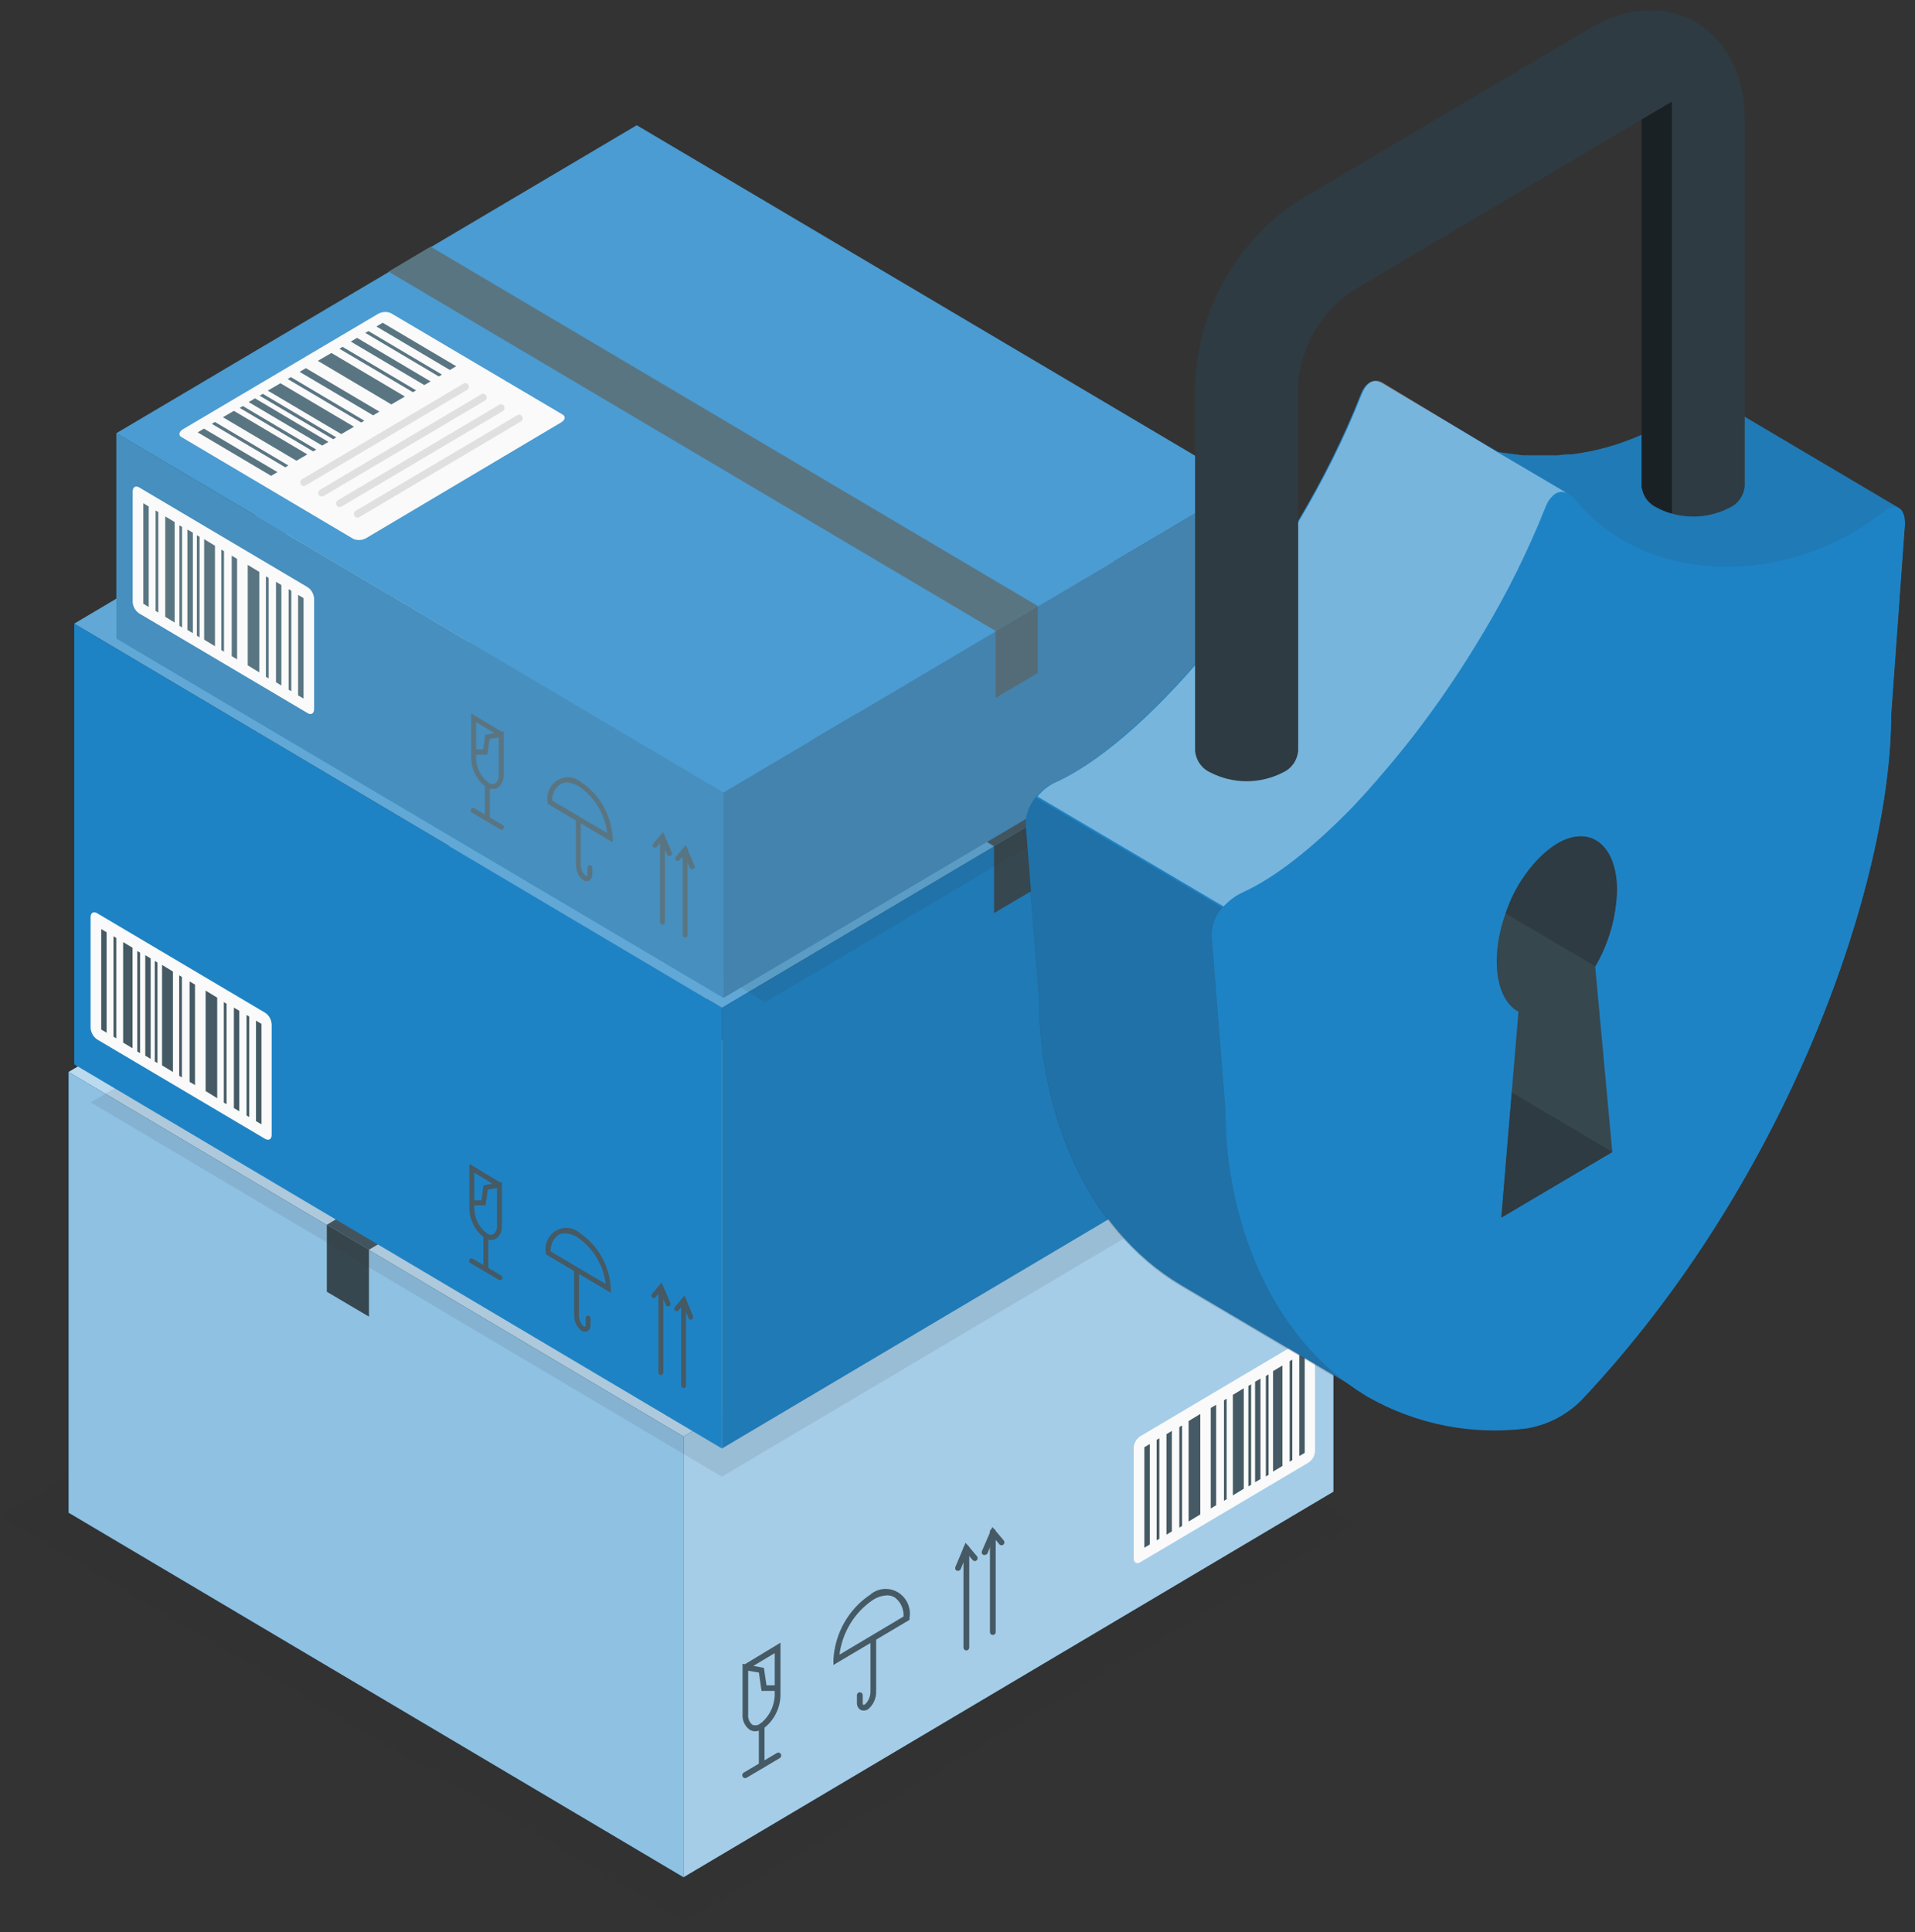 <svg width="113" height="114" viewBox="0 0 113 114" fill="none" xmlns="http://www.w3.org/2000/svg">
<rect x="0" y="0" width="113" height="114" fill="#333333" stroke="none"/>
<path opacity="0.1" d="M80.031 89.904L40.41 113.362L0 89.477L39.73 66.079L80.031 89.904Z" fill="#292A2E"/>
<path d="M78.683 62.011L42.397 40.498L4.049 63.25L40.335 84.763L78.683 62.011Z" fill="#1E83C5"/>
<path opacity="0.7" d="M78.683 62.011L42.397 40.498L4.049 63.25L40.335 84.763L78.683 62.011Z" fill="white"/>
<path d="M40.332 110.762L78.68 88.014V62.011L40.332 84.763V110.762Z" fill="#1E83C5"/>
<path opacity="0.6" d="M40.332 110.762L78.68 88.014V62.011L40.332 84.763V110.762Z" fill="white"/>
<path d="M44.569 102.152C44.452 102.152 44.337 102.121 44.237 102.061C44.093 101.957 43.978 101.816 43.905 101.652C43.831 101.488 43.801 101.307 43.817 101.127V98.372V98.169L43.955 98.195L46.055 96.925V99.999C46.051 100.395 45.955 100.784 45.774 101.133C45.594 101.483 45.334 101.783 45.018 102.01C44.883 102.096 44.728 102.145 44.569 102.152ZM44.148 98.579V101.127C44.134 101.245 44.148 101.365 44.19 101.477C44.231 101.588 44.3 101.687 44.388 101.764C44.462 101.795 44.543 101.806 44.623 101.797C44.703 101.788 44.779 101.759 44.846 101.713C45.11 101.513 45.326 101.254 45.477 100.956C45.627 100.657 45.709 100.327 45.715 99.991V99.767H44.934L44.783 98.686L44.148 98.579ZM45.228 99.439H45.715V97.537L44.455 98.294L45.077 98.411L45.228 99.439Z" fill="#455A64"/>
<path d="M44.945 104.334C44.901 104.334 44.858 104.316 44.827 104.284C44.795 104.252 44.777 104.208 44.777 104.162V101.846C44.777 101.8 44.795 101.757 44.827 101.724C44.858 101.692 44.901 101.674 44.945 101.674C44.99 101.674 45.033 101.692 45.064 101.724C45.096 101.757 45.113 101.8 45.113 101.846V104.162C45.113 104.208 45.096 104.252 45.064 104.284C45.033 104.316 44.99 104.334 44.945 104.334Z" fill="#455A64"/>
<path d="M43.97 104.916C43.94 104.916 43.91 104.909 43.885 104.894C43.859 104.878 43.837 104.856 43.823 104.83C43.811 104.81 43.804 104.789 43.801 104.766C43.797 104.744 43.799 104.721 43.804 104.699C43.809 104.677 43.819 104.656 43.832 104.638C43.846 104.62 43.862 104.604 43.882 104.593L45.847 103.43C45.866 103.419 45.888 103.412 45.91 103.409C45.932 103.406 45.954 103.407 45.976 103.413C45.997 103.419 46.017 103.43 46.035 103.444C46.052 103.458 46.067 103.475 46.078 103.495C46.099 103.535 46.105 103.582 46.093 103.626C46.081 103.671 46.053 103.708 46.015 103.732L44.054 104.894C44.027 104.907 43.999 104.914 43.97 104.916Z" fill="#455A64"/>
<path d="M50.957 100.929C50.891 100.929 50.827 100.912 50.768 100.882C50.7 100.835 50.645 100.771 50.609 100.695C50.574 100.619 50.559 100.535 50.566 100.451V99.999C50.573 99.957 50.593 99.92 50.625 99.892C50.656 99.865 50.695 99.85 50.736 99.85C50.778 99.85 50.817 99.865 50.848 99.892C50.88 99.92 50.9 99.957 50.907 99.999V100.473C50.907 100.546 50.907 100.58 50.94 100.589C50.974 100.597 50.99 100.589 51.049 100.559C51.153 100.459 51.235 100.337 51.289 100.202C51.343 100.067 51.369 99.921 51.364 99.775V96.697C51.364 96.651 51.382 96.608 51.413 96.575C51.445 96.543 51.488 96.525 51.532 96.525C51.577 96.525 51.62 96.543 51.651 96.575C51.683 96.608 51.7 96.651 51.7 96.697V99.775C51.709 99.981 51.669 100.186 51.586 100.374C51.503 100.562 51.378 100.727 51.221 100.856C51.141 100.904 51.05 100.929 50.957 100.929Z" fill="#455A64"/>
<path d="M49.178 98.238V97.937C49.218 97.169 49.435 96.421 49.81 95.755C50.185 95.088 50.708 94.522 51.336 94.101C51.561 93.905 51.839 93.785 52.132 93.757C52.426 93.73 52.721 93.796 52.976 93.947C53.231 94.098 53.435 94.326 53.559 94.6C53.682 94.875 53.72 95.181 53.667 95.479V95.578L49.178 98.238ZM52.349 94.131C52.05 94.145 51.761 94.238 51.509 94.403C50.973 94.764 50.519 95.239 50.178 95.796C49.838 96.353 49.618 96.979 49.535 97.631L53.315 95.38C53.328 95.162 53.287 94.944 53.196 94.747C53.105 94.55 52.966 94.379 52.794 94.252C52.658 94.172 52.505 94.13 52.349 94.131Z" fill="#455A64"/>
<path d="M57.022 97.382C56.977 97.382 56.934 97.363 56.903 97.331C56.871 97.299 56.853 97.255 56.853 97.209V91.316C56.86 91.274 56.88 91.236 56.912 91.209C56.943 91.181 56.983 91.166 57.024 91.166C57.065 91.166 57.104 91.181 57.136 91.209C57.167 91.236 57.187 91.274 57.194 91.316V97.209C57.194 97.232 57.189 97.255 57.181 97.276C57.172 97.297 57.159 97.317 57.143 97.333C57.127 97.349 57.108 97.361 57.087 97.37C57.066 97.378 57.044 97.382 57.022 97.382Z" fill="#455A64"/>
<path d="M56.531 92.68C56.509 92.685 56.486 92.685 56.464 92.68C56.443 92.671 56.425 92.659 56.409 92.642C56.394 92.626 56.381 92.606 56.373 92.585C56.365 92.564 56.361 92.541 56.361 92.519C56.362 92.496 56.367 92.473 56.376 92.452L56.976 91.027L57.648 91.824C57.677 91.859 57.691 91.904 57.688 91.949C57.684 91.995 57.663 92.037 57.629 92.067C57.595 92.097 57.551 92.111 57.507 92.108C57.462 92.104 57.421 92.082 57.392 92.047L57.073 91.673L56.686 92.59C56.671 92.618 56.648 92.641 56.621 92.657C56.594 92.673 56.562 92.681 56.531 92.68Z" fill="#455A64"/>
<path d="M58.586 96.469C58.564 96.469 58.542 96.465 58.521 96.457C58.5 96.449 58.481 96.436 58.465 96.42C58.449 96.404 58.436 96.385 58.427 96.364C58.419 96.342 58.414 96.32 58.414 96.297V90.403C58.41 90.378 58.412 90.352 58.419 90.328C58.425 90.303 58.437 90.28 58.453 90.261C58.47 90.241 58.49 90.226 58.512 90.215C58.535 90.204 58.559 90.199 58.584 90.199C58.609 90.199 58.634 90.204 58.656 90.215C58.679 90.226 58.699 90.241 58.715 90.261C58.731 90.28 58.743 90.303 58.75 90.328C58.757 90.352 58.758 90.378 58.754 90.403V96.297C58.754 96.342 58.737 96.386 58.705 96.418C58.674 96.451 58.631 96.469 58.586 96.469Z" fill="#455A64"/>
<path d="M58.097 91.746C58.075 91.751 58.052 91.751 58.03 91.746C58.01 91.737 57.991 91.724 57.976 91.708C57.96 91.692 57.948 91.672 57.94 91.651C57.931 91.63 57.927 91.607 57.928 91.584C57.928 91.561 57.933 91.539 57.942 91.518L58.555 90.097L59.227 90.889C59.242 90.907 59.253 90.927 59.26 90.948C59.267 90.97 59.27 90.993 59.268 91.016C59.267 91.038 59.261 91.061 59.251 91.081C59.241 91.102 59.227 91.12 59.21 91.135C59.194 91.15 59.174 91.161 59.153 91.168C59.132 91.176 59.109 91.178 59.087 91.177C59.065 91.175 59.043 91.169 59.023 91.159C59.003 91.149 58.986 91.135 58.971 91.118L58.652 90.739L58.265 91.66C58.249 91.689 58.224 91.713 58.194 91.728C58.164 91.744 58.131 91.75 58.097 91.746Z" fill="#455A64"/>
<path d="M40.335 110.762L4.049 89.254V63.251L40.335 84.763V110.762Z" fill="#1E83C5"/>
<path opacity="0.5" d="M40.335 110.762L4.049 89.254V63.251L40.335 84.763V110.762Z" fill="white"/>
<path d="M19.285 76.218L21.771 77.686V73.734L19.285 72.266V76.218Z" fill="#37474F"/>
<path d="M21.771 73.738L60.12 50.985L57.633 49.513L19.285 72.266L21.771 73.738Z" fill="#455A64"/>
<path d="M20.406 71.594L22.888 73.066L24.274 72.248L21.792 70.776L20.406 71.594Z" fill="#37474F"/>
<path d="M60.228 54.3L50.069 60.297C49.884 60.409 49.934 60.611 50.178 60.758L61.647 67.547C61.764 67.617 61.894 67.66 62.029 67.671C62.163 67.682 62.298 67.662 62.424 67.611L72.584 61.61C72.768 61.502 72.718 61.296 72.474 61.149L60.984 54.364C60.87 54.297 60.744 54.255 60.613 54.244C60.482 54.233 60.35 54.252 60.228 54.3Z" fill="#FAFAFA"/>
<path d="M65.34 64.508C65.376 64.508 65.412 64.498 65.444 64.479C65.476 64.46 65.502 64.433 65.52 64.4C65.548 64.351 65.555 64.293 65.541 64.238C65.527 64.183 65.492 64.136 65.445 64.107L55.919 58.472C55.872 58.45 55.819 58.447 55.769 58.463C55.719 58.479 55.678 58.514 55.651 58.56C55.625 58.606 55.617 58.66 55.628 58.712C55.638 58.765 55.667 58.811 55.709 58.842L65.235 64.478C65.266 64.499 65.302 64.509 65.34 64.508Z" fill="#E0E0E0"/>
<path d="M64.29 65.127C64.336 65.127 64.38 65.111 64.416 65.082C64.453 65.054 64.479 65.013 64.491 64.968C64.502 64.923 64.5 64.875 64.482 64.831C64.465 64.788 64.434 64.751 64.395 64.727L54.874 59.1C54.825 59.072 54.768 59.064 54.714 59.078C54.66 59.093 54.613 59.129 54.584 59.178C54.558 59.228 54.552 59.287 54.566 59.343C54.581 59.398 54.616 59.445 54.664 59.475L64.185 65.106C64.217 65.123 64.254 65.131 64.29 65.127Z" fill="#E0E0E0"/>
<path d="M63.224 65.748C63.27 65.747 63.314 65.731 63.35 65.702C63.386 65.674 63.413 65.633 63.424 65.588C63.436 65.543 63.433 65.495 63.416 65.451C63.399 65.408 63.368 65.371 63.329 65.347L53.808 59.712C53.759 59.683 53.702 59.675 53.648 59.691C53.594 59.705 53.548 59.742 53.52 59.791C53.492 59.841 53.485 59.9 53.499 59.955C53.514 60.011 53.549 60.058 53.598 60.086L63.119 65.722C63.151 65.738 63.187 65.747 63.224 65.748Z" fill="#E0E0E0"/>
<path d="M62.167 66.372C62.205 66.372 62.241 66.362 62.274 66.343C62.306 66.324 62.333 66.297 62.352 66.264C62.378 66.214 62.385 66.155 62.37 66.099C62.355 66.044 62.32 65.997 62.272 65.967L52.752 60.336C52.728 60.318 52.701 60.306 52.672 60.3C52.643 60.293 52.613 60.293 52.585 60.299C52.556 60.306 52.529 60.318 52.505 60.336C52.481 60.353 52.461 60.376 52.446 60.402C52.432 60.428 52.422 60.457 52.419 60.487C52.416 60.517 52.419 60.547 52.428 60.576C52.437 60.604 52.452 60.631 52.471 60.653C52.491 60.676 52.515 60.694 52.541 60.706L62.062 66.342C62.094 66.362 62.13 66.372 62.167 66.372Z" fill="#E0E0E0"/>
<path d="M71.604 61.339L71.231 61.119L66.897 63.685L67.266 63.905L71.604 61.339Z" fill="#455A64"/>
<path d="M70.1 60.448L69.457 60.069L65.119 62.639L65.762 63.014L70.1 60.448Z" fill="#455A64"/>
<path d="M68.597 59.552L68.227 59.333L63.889 61.903L64.258 62.118L68.597 59.552Z" fill="#455A64"/>
<path d="M67.463 58.877L66.715 58.442L62.377 61.008L63.124 61.443L67.463 58.877Z" fill="#455A64"/>
<path d="M65.581 57.77L65.211 57.55L60.873 60.116L61.243 60.336L65.581 57.77Z" fill="#455A64"/>
<path d="M64.51 57.12L63.708 56.655L59.369 59.225L60.171 59.69L64.51 57.12Z" fill="#455A64"/>
<path d="M62.573 55.983L62.199 55.764L57.865 58.334L58.235 58.549L62.573 55.983Z" fill="#455A64"/>
<path d="M61.707 55.471L61.522 55.363L57.184 57.929L57.368 58.041L61.707 55.471Z" fill="#455A64"/>
<path d="M63.23 56.405L63.045 56.293L58.707 58.859L58.892 58.971L63.23 56.405Z" fill="#455A64"/>
<path d="M66.285 58.192L66.1 58.08L61.762 60.65L61.947 60.758L66.285 58.192Z" fill="#455A64"/>
<path d="M67.941 59.178L67.756 59.066L63.418 61.636L63.603 61.744L67.941 59.178Z" fill="#455A64"/>
<path d="M69.115 59.897L68.93 59.785L64.592 62.355L64.777 62.463L69.115 59.897Z" fill="#455A64"/>
<path d="M70.775 60.835L70.59 60.728L66.252 63.294L66.437 63.401L70.775 60.835Z" fill="#455A64"/>
<path d="M61.056 55.092L60.682 54.873L56.348 57.438L56.717 57.658L61.056 55.092Z" fill="#455A64"/>
<path d="M66.897 85.426V91.948C66.897 92.198 67.069 92.301 67.283 92.177L77.215 86.296C77.327 86.222 77.42 86.121 77.486 86.003C77.553 85.885 77.591 85.752 77.597 85.615V79.089C77.597 78.839 77.425 78.736 77.215 78.861L67.283 84.746C67.17 84.82 67.077 84.92 67.009 85.038C66.942 85.156 66.903 85.289 66.897 85.426Z" fill="#FAFAFA"/>
<path d="M76.989 79.795L76.67 79.984V85.913L76.989 85.723V79.795Z" fill="#455A64"/>
<path d="M75.674 80.57L75.119 80.902V86.83L75.674 86.498V80.57Z" fill="#455A64"/>
<path d="M74.378 81.341L74.059 81.53V87.458L74.378 87.269V81.341Z" fill="#455A64"/>
<path d="M73.391 81.913L72.748 82.301V88.233L73.391 87.841V81.913Z" fill="#455A64"/>
<path d="M71.763 82.886L71.443 83.076V89.004L71.763 88.814V82.886Z" fill="#455A64"/>
<path d="M70.826 83.429L70.137 83.846V89.774L70.826 89.357V83.429Z" fill="#455A64"/>
<path d="M69.149 84.427L68.83 84.621V90.549L69.149 90.36V84.427Z" fill="#455A64"/>
<path d="M68.41 84.862L68.25 84.957V90.885L68.41 90.795V84.862Z" fill="#455A64"/>
<path d="M69.752 84.105L69.588 84.204V90.132L69.752 90.037V84.105Z" fill="#455A64"/>
<path d="M72.382 82.529L72.223 82.624V88.552L72.382 88.457V82.529Z" fill="#455A64"/>
<path d="M73.826 81.68L73.662 81.775V87.703L73.826 87.609V81.68Z" fill="#455A64"/>
<path d="M74.855 81.095L74.695 81.19V87.118L74.855 87.023V81.095Z" fill="#455A64"/>
<path d="M76.257 80.221L76.098 80.316V86.244L76.257 86.149V80.221Z" fill="#455A64"/>
<path d="M67.845 85.202L67.525 85.392V91.32L67.845 91.131V85.202Z" fill="#455A64"/>
<path opacity="0.1" d="M77.801 66.271L42.595 87.129L5.355 65.044L40.558 44.185L77.801 66.271Z" fill="#292A2E"/>
<path d="M4.381 36.797L38.155 16.774L76.369 39.441L42.599 59.464L4.381 36.797Z" fill="#1E83C5"/>
<path opacity="0.3" d="M4.381 36.797L38.155 16.774L76.369 39.441L42.599 59.464L4.381 36.797Z" fill="white"/>
<path d="M20.561 29.707L30.728 35.704C30.913 35.811 30.863 36.018 30.619 36.164L19.149 42.949C19.034 43.021 18.904 43.065 18.769 43.077C18.634 43.089 18.498 43.069 18.372 43.018L8.213 37.017C8.028 36.905 8.079 36.703 8.322 36.556L19.809 29.771C19.92 29.701 20.047 29.659 20.177 29.648C20.308 29.636 20.439 29.657 20.561 29.707Z" fill="#FAFAFA"/>
<path d="M15.44 39.914C15.403 39.914 15.367 39.904 15.334 39.885C15.302 39.866 15.275 39.839 15.255 39.806C15.228 39.757 15.221 39.698 15.236 39.643C15.251 39.588 15.287 39.542 15.335 39.514L24.856 33.878C24.88 33.861 24.907 33.848 24.936 33.842C24.964 33.836 24.994 33.836 25.023 33.842C25.052 33.848 25.079 33.86 25.103 33.878C25.126 33.896 25.146 33.918 25.161 33.944C25.176 33.97 25.185 33.999 25.188 34.029C25.192 34.059 25.189 34.089 25.18 34.118C25.171 34.147 25.156 34.173 25.136 34.196C25.117 34.218 25.093 34.236 25.066 34.249L15.545 39.884C15.514 39.904 15.477 39.914 15.44 39.914Z" fill="#E0E0E0"/>
<path d="M16.49 40.534C16.453 40.534 16.417 40.524 16.386 40.505C16.354 40.486 16.328 40.459 16.309 40.426C16.282 40.377 16.274 40.319 16.288 40.264C16.302 40.209 16.337 40.163 16.385 40.134L25.91 34.498C25.934 34.481 25.961 34.468 25.989 34.462C26.018 34.456 26.048 34.456 26.077 34.462C26.105 34.468 26.133 34.48 26.156 34.498C26.18 34.516 26.2 34.538 26.215 34.564C26.23 34.59 26.239 34.619 26.242 34.649C26.245 34.679 26.242 34.709 26.233 34.738C26.224 34.767 26.21 34.793 26.19 34.816C26.171 34.838 26.147 34.856 26.12 34.869L16.595 40.504C16.564 40.525 16.527 40.535 16.49 40.534Z" fill="#E0E0E0"/>
<path d="M17.555 41.154C17.51 41.154 17.465 41.138 17.429 41.109C17.393 41.08 17.367 41.04 17.355 40.995C17.343 40.949 17.346 40.901 17.363 40.858C17.38 40.814 17.411 40.778 17.451 40.754L26.959 35.118C26.982 35.104 27.009 35.094 27.036 35.09C27.063 35.086 27.091 35.088 27.118 35.095C27.144 35.102 27.169 35.115 27.191 35.132C27.213 35.15 27.231 35.171 27.244 35.196C27.272 35.246 27.28 35.305 27.266 35.36C27.252 35.416 27.217 35.463 27.169 35.493L17.648 41.128C17.619 41.144 17.588 41.152 17.555 41.154Z" fill="#E0E0E0"/>
<path d="M18.609 41.774C18.572 41.775 18.536 41.765 18.504 41.746C18.472 41.727 18.446 41.7 18.428 41.666C18.401 41.617 18.393 41.559 18.407 41.504C18.422 41.449 18.456 41.402 18.504 41.374L28.025 35.738C28.073 35.71 28.131 35.702 28.185 35.717C28.239 35.732 28.285 35.768 28.312 35.818C28.34 35.867 28.348 35.926 28.333 35.982C28.319 36.037 28.283 36.084 28.235 36.113L18.714 41.748C18.681 41.765 18.645 41.774 18.609 41.774Z" fill="#E0E0E0"/>
<path d="M9.166 36.746L9.536 36.526L13.874 39.092L13.5 39.312L9.166 36.746Z" fill="#455A64"/>
<path d="M10.684 35.85L11.322 35.476L15.66 38.042L15.018 38.42L10.684 35.85Z" fill="#455A64"/>
<path d="M12.188 34.959L12.561 34.739L16.895 37.305L16.526 37.525L12.188 34.959Z" fill="#455A64"/>
<path d="M13.316 34.283L14.064 33.848L18.402 36.414L17.655 36.849L13.316 34.283Z" fill="#455A64"/>
<path d="M15.195 33.172L15.565 32.957L19.903 35.523L19.534 35.742L15.195 33.172Z" fill="#455A64"/>
<path d="M16.27 32.526L17.072 32.062L21.41 34.632L20.608 35.092L16.27 32.526Z" fill="#455A64"/>
<path d="M18.215 31.39L18.584 31.17L22.923 33.736L22.549 33.956L18.215 31.39Z" fill="#455A64"/>
<path d="M19.07 30.878L19.255 30.77L23.589 33.336L23.404 33.444L19.07 30.878Z" fill="#455A64"/>
<path d="M17.545 31.808L17.73 31.7L22.068 34.266L21.883 34.378L17.545 31.808Z" fill="#455A64"/>
<path d="M14.49 33.599L14.675 33.487L19.013 36.052L18.829 36.164L14.49 33.599Z" fill="#455A64"/>
<path d="M12.836 34.584L13.021 34.472L17.359 37.043L17.174 37.15L12.836 34.584Z" fill="#455A64"/>
<path d="M11.66 35.303L11.849 35.191L16.183 37.757L15.998 37.869L11.66 35.303Z" fill="#455A64"/>
<path d="M10.014 36.242L10.203 36.13L14.537 38.7L14.352 38.808L10.014 36.242Z" fill="#455A64"/>
<path d="M19.719 30.499L20.088 30.279L24.427 32.845L24.053 33.065L19.719 30.499Z" fill="#455A64"/>
<path d="M42.599 85.467L4.381 62.8V36.797L42.599 59.464V85.467Z" fill="#1E83C5"/>
<path d="M42.598 85.467L76.368 65.444V39.441L42.598 59.464V85.467Z" fill="#1E83C5"/>
<path opacity="0.1" d="M42.598 85.467L76.368 65.444V39.441L42.598 59.464V85.467Z" fill="#292A2E"/>
<path d="M61.138 52.408L58.656 53.876V49.924L61.138 48.456V52.408Z" fill="#37474F"/>
<path d="M58.65 49.928L20.432 27.262L22.914 25.789L61.132 48.456L58.65 49.928Z" fill="#455A64"/>
<path d="M28.583 73.029C28.314 72.834 28.093 72.576 27.94 72.277C27.786 71.978 27.703 71.645 27.697 71.307V68.672L29.499 69.757H29.617V69.938V72.293C29.633 72.446 29.608 72.601 29.546 72.741C29.484 72.881 29.387 73.001 29.264 73.09C29.179 73.141 29.081 73.168 28.982 73.167C28.84 73.157 28.703 73.109 28.583 73.029ZM28.785 70.192L28.655 71.118H27.987V71.311C27.993 71.597 28.064 71.877 28.193 72.13C28.322 72.383 28.506 72.603 28.73 72.771C28.786 72.813 28.851 72.84 28.919 72.848C28.988 72.856 29.058 72.846 29.121 72.818C29.197 72.753 29.256 72.669 29.291 72.574C29.327 72.479 29.34 72.377 29.327 72.276V70.093L28.785 70.192ZM28.529 69.938L29.062 69.844L27.987 69.193V70.821H28.407L28.529 69.938Z" fill="#455A64"/>
<path d="M28.67 75.027C28.708 75.027 28.745 75.012 28.771 74.984C28.798 74.957 28.813 74.919 28.813 74.881V72.9C28.813 72.862 28.798 72.824 28.771 72.797C28.745 72.769 28.708 72.754 28.67 72.754C28.632 72.754 28.595 72.769 28.568 72.796C28.541 72.824 28.524 72.861 28.523 72.9V74.881C28.524 74.92 28.541 74.957 28.568 74.984C28.595 75.012 28.632 75.027 28.67 75.027Z" fill="#455A64"/>
<path d="M29.496 75.535C29.529 75.537 29.561 75.528 29.588 75.508C29.614 75.489 29.634 75.461 29.643 75.428C29.651 75.396 29.649 75.362 29.636 75.331C29.624 75.3 29.601 75.275 29.572 75.259L27.892 74.265C27.859 74.246 27.819 74.24 27.782 74.251C27.745 74.261 27.713 74.287 27.695 74.321C27.676 74.355 27.671 74.396 27.681 74.434C27.691 74.472 27.716 74.504 27.749 74.523L29.429 75.513C29.449 75.527 29.472 75.534 29.496 75.535Z" fill="#455A64"/>
<path d="M34.516 78.579C34.571 78.579 34.626 78.566 34.675 78.54C34.732 78.501 34.778 78.447 34.808 78.385C34.838 78.322 34.852 78.252 34.848 78.183V77.778C34.848 77.739 34.833 77.701 34.806 77.673C34.779 77.645 34.743 77.628 34.705 77.627C34.686 77.627 34.666 77.631 34.649 77.639C34.631 77.646 34.615 77.657 34.601 77.671C34.587 77.685 34.577 77.702 34.569 77.72C34.562 77.738 34.558 77.758 34.558 77.778V78.183C34.561 78.218 34.552 78.253 34.533 78.281C34.498 78.286 34.464 78.277 34.436 78.256C34.347 78.171 34.277 78.067 34.23 77.952C34.184 77.837 34.162 77.713 34.167 77.588V74.958C34.167 74.919 34.152 74.881 34.126 74.853C34.099 74.825 34.063 74.808 34.025 74.807C33.986 74.807 33.948 74.823 33.921 74.851C33.893 74.88 33.877 74.918 33.877 74.958V77.588C33.872 77.765 33.907 77.94 33.98 78.1C34.053 78.261 34.162 78.401 34.297 78.51C34.363 78.553 34.438 78.577 34.516 78.579Z" fill="#455A64"/>
<path d="M32.206 74.007V73.921C32.163 73.667 32.197 73.406 32.303 73.173C32.41 72.939 32.584 72.745 32.801 72.617C33.019 72.488 33.27 72.431 33.52 72.453C33.77 72.475 34.008 72.576 34.2 72.741C34.737 73.101 35.184 73.586 35.504 74.156C35.824 74.726 36.009 75.365 36.044 76.022V76.28L32.206 74.007ZM32.945 72.87C32.796 72.979 32.676 73.125 32.597 73.295C32.519 73.464 32.484 73.652 32.495 73.839L35.742 75.759C35.672 75.202 35.485 74.668 35.196 74.191C34.906 73.715 34.519 73.309 34.062 72.999C33.846 72.861 33.598 72.782 33.344 72.771C33.205 72.768 33.067 72.802 32.945 72.87Z" fill="#455A64"/>
<path d="M40.338 81.898C40.376 81.898 40.413 81.883 40.439 81.855C40.466 81.828 40.481 81.79 40.481 81.752V76.715C40.481 76.676 40.466 76.639 40.439 76.611C40.413 76.584 40.376 76.568 40.338 76.568C40.3 76.568 40.263 76.584 40.236 76.611C40.209 76.638 40.193 76.675 40.191 76.715V81.752C40.193 81.791 40.209 81.828 40.236 81.855C40.263 81.883 40.3 81.898 40.338 81.898Z" fill="#455A64"/>
<path d="M40.757 77.864C40.781 77.864 40.804 77.857 40.825 77.846C40.846 77.834 40.864 77.817 40.877 77.797C40.891 77.776 40.899 77.753 40.901 77.729C40.904 77.705 40.9 77.68 40.892 77.657L40.396 76.439L39.825 77.119C39.798 77.147 39.783 77.184 39.783 77.222C39.783 77.261 39.798 77.298 39.825 77.326C39.853 77.353 39.89 77.367 39.928 77.367C39.966 77.367 40.003 77.353 40.031 77.326L40.304 77.003L40.635 77.787C40.647 77.809 40.665 77.828 40.686 77.842C40.708 77.856 40.732 77.863 40.757 77.864Z" fill="#455A64"/>
<path d="M38.996 81.132C39.035 81.132 39.071 81.117 39.099 81.089C39.126 81.062 39.142 81.025 39.143 80.985V75.948C39.143 75.929 39.139 75.909 39.132 75.891C39.125 75.873 39.114 75.856 39.1 75.842C39.087 75.828 39.07 75.817 39.053 75.809C39.035 75.802 39.016 75.798 38.996 75.798C38.958 75.799 38.922 75.815 38.895 75.843C38.868 75.871 38.853 75.909 38.853 75.948V80.985C38.853 81.024 38.869 81.061 38.895 81.089C38.922 81.116 38.958 81.132 38.996 81.132Z" fill="#455A64"/>
<path d="M39.424 77.081C39.444 77.085 39.464 77.085 39.483 77.081C39.518 77.064 39.545 77.034 39.559 76.997C39.573 76.96 39.573 76.919 39.559 76.882L39.042 75.668L38.471 76.344C38.458 76.359 38.449 76.376 38.443 76.395C38.437 76.413 38.435 76.433 38.436 76.452C38.437 76.471 38.442 76.49 38.451 76.508C38.459 76.525 38.471 76.54 38.486 76.553C38.5 76.566 38.516 76.576 38.534 76.582C38.552 76.588 38.571 76.59 38.59 76.589C38.609 76.588 38.628 76.582 38.645 76.574C38.662 76.565 38.677 76.553 38.689 76.538L38.962 76.215L39.294 77.003C39.306 77.028 39.325 77.048 39.348 77.061C39.371 77.075 39.397 77.082 39.424 77.081Z" fill="#455A64"/>
<path d="M16.03 60.467V66.968C16.03 67.217 15.858 67.321 15.643 67.196L5.728 61.328C5.617 61.252 5.525 61.15 5.458 61.032C5.392 60.913 5.354 60.78 5.346 60.644V54.108C5.346 53.859 5.518 53.755 5.732 53.884L15.66 59.765C15.773 59.843 15.865 59.947 15.929 60.07C15.993 60.192 16.028 60.328 16.03 60.467Z" fill="#FAFAFA"/>
<path d="M5.973 54.819L6.292 55.008V60.936L5.973 60.747V54.819Z" fill="#455A64"/>
<path d="M7.266 55.589L7.82 55.921V61.849L7.266 61.517V55.589Z" fill="#455A64"/>
<path d="M8.572 56.36L8.891 56.549V62.477L8.572 62.288V56.36Z" fill="#455A64"/>
<path d="M9.562 56.932L10.205 57.324V63.252L9.562 62.861V56.932Z" fill="#455A64"/>
<path d="M11.188 57.906L11.507 58.095V64.023L11.188 63.834V57.906Z" fill="#455A64"/>
<path d="M12.133 58.448L12.817 58.865V64.798L12.133 64.376V58.448Z" fill="#455A64"/>
<path d="M13.801 59.451L14.12 59.641V65.569L13.801 65.379V59.451Z" fill="#455A64"/>
<path d="M14.547 59.886L14.707 59.981V65.909L14.547 65.814V59.886Z" fill="#455A64"/>
<path d="M13.207 59.128L13.367 59.223V65.151L13.207 65.056V59.128Z" fill="#455A64"/>
<path d="M10.574 57.548L10.734 57.643V63.571L10.574 63.476V57.548Z" fill="#455A64"/>
<path d="M9.133 56.7L9.292 56.795V62.723L9.133 62.628V56.7Z" fill="#455A64"/>
<path d="M8.102 56.115L8.265 56.209V62.138L8.102 62.043V56.115Z" fill="#455A64"/>
<path d="M6.697 55.245L6.861 55.34V61.264L6.697 61.169V55.245Z" fill="#455A64"/>
<path d="M15.105 60.222L15.429 60.411V66.339L15.105 66.15V60.222Z" fill="#455A64"/>
<path opacity="0.1" d="M8.555 37.414L45.156 59.125L73.836 42.15L37.172 20.448L8.555 37.414Z" fill="#292A2E"/>
<path d="M6.865 25.562L37.574 7.39L73.398 28.593L42.689 46.765L6.865 25.562Z" fill="#4EA9E4"/>
<path opacity="0.1" d="M6.865 25.562L37.574 7.39L73.398 28.593L42.689 46.765L6.865 25.562Z" fill="#292A2E"/>
<path d="M23.057 18.471L33.212 24.468C33.397 24.58 33.347 24.783 33.103 24.929L21.634 31.735C21.517 31.806 21.387 31.848 21.253 31.86C21.118 31.871 20.983 31.85 20.857 31.8L10.697 25.782C10.513 25.674 10.563 25.467 10.807 25.321L22.28 18.536C22.396 18.465 22.527 18.422 22.662 18.41C22.796 18.399 22.932 18.42 23.057 18.471Z" fill="#FAFAFA"/>
<path d="M17.921 28.679C17.875 28.678 17.831 28.663 17.794 28.634C17.758 28.605 17.732 28.565 17.72 28.52C17.708 28.474 17.711 28.426 17.728 28.383C17.746 28.339 17.776 28.302 17.816 28.279L27.337 22.643C27.36 22.625 27.387 22.613 27.416 22.607C27.445 22.6 27.475 22.6 27.503 22.607C27.532 22.613 27.559 22.625 27.583 22.643C27.607 22.66 27.627 22.683 27.642 22.709C27.656 22.735 27.666 22.764 27.669 22.794C27.672 22.824 27.669 22.854 27.66 22.883C27.651 22.912 27.636 22.938 27.617 22.96C27.597 22.983 27.573 23.001 27.547 23.013L18.026 28.649C17.994 28.669 17.958 28.679 17.921 28.679Z" fill="#E0E0E0"/>
<path d="M18.987 29.299C18.941 29.299 18.897 29.283 18.861 29.254C18.824 29.225 18.798 29.185 18.787 29.14C18.775 29.094 18.777 29.046 18.795 29.003C18.812 28.959 18.843 28.923 18.882 28.899L28.403 23.263C28.451 23.235 28.508 23.227 28.561 23.242C28.615 23.256 28.661 23.292 28.689 23.341C28.716 23.39 28.724 23.45 28.71 23.505C28.696 23.561 28.661 23.608 28.613 23.638L19.092 29.269C19.061 29.289 19.024 29.299 18.987 29.299Z" fill="#E0E0E0"/>
<path d="M20.04 29.919C19.994 29.919 19.95 29.903 19.913 29.874C19.877 29.845 19.851 29.805 19.839 29.76C19.827 29.714 19.83 29.666 19.848 29.623C19.865 29.579 19.895 29.543 19.935 29.519L29.456 23.883C29.504 23.855 29.562 23.847 29.616 23.862C29.67 23.877 29.716 23.913 29.743 23.963C29.771 24.012 29.779 24.072 29.764 24.127C29.75 24.182 29.714 24.229 29.666 24.258L20.145 29.893C20.112 29.91 20.076 29.919 20.04 29.919Z" fill="#E0E0E0"/>
<path d="M21.094 30.543C21.057 30.543 21.021 30.533 20.989 30.514C20.958 30.495 20.931 30.468 20.913 30.435C20.885 30.386 20.878 30.327 20.892 30.271C20.906 30.216 20.941 30.168 20.989 30.138L30.509 24.507C30.533 24.489 30.56 24.477 30.589 24.471C30.618 24.465 30.648 24.465 30.676 24.471C30.705 24.477 30.732 24.489 30.756 24.507C30.78 24.524 30.8 24.547 30.814 24.573C30.829 24.599 30.838 24.628 30.842 24.658C30.845 24.688 30.842 24.718 30.833 24.747C30.824 24.776 30.809 24.802 30.79 24.825C30.77 24.847 30.746 24.865 30.719 24.878L21.199 30.513C21.167 30.533 21.131 30.543 21.094 30.543Z" fill="#E0E0E0"/>
<path d="M11.664 25.511L12.034 25.291L16.372 27.857L15.998 28.076L11.664 25.511Z" fill="#5A7582"/>
<path d="M13.154 24.619L13.801 24.241L18.135 26.811L17.493 27.185L13.154 24.619Z" fill="#5A7582"/>
<path d="M14.672 23.724L15.046 23.504L19.38 26.074L19.01 26.29L14.672 23.724Z" fill="#5A7582"/>
<path d="M15.801 23.048L16.548 22.613L20.887 25.179L20.139 25.614L15.801 23.048Z" fill="#5A7582"/>
<path d="M17.68 21.941L18.049 21.722L22.388 24.288L22.018 24.507L17.68 21.941Z" fill="#5A7582"/>
<path d="M18.754 21.291L19.556 20.826L23.894 23.397L23.092 23.862L18.754 21.291Z" fill="#5A7582"/>
<path d="M20.699 20.155L21.069 19.935L25.407 22.505L25.038 22.721L20.699 20.155Z" fill="#5A7582"/>
<path d="M21.555 19.642L21.744 19.535L26.078 22.101L25.893 22.213L21.555 19.642Z" fill="#5A7582"/>
<path d="M20.029 20.577L20.214 20.465L24.552 23.031L24.368 23.143L20.029 20.577Z" fill="#5A7582"/>
<path d="M16.975 22.363L17.164 22.251L21.498 24.822L21.313 24.929L16.975 22.363Z" fill="#5A7582"/>
<path d="M15.32 23.349L15.509 23.237L19.843 25.808L19.659 25.915L15.32 23.349Z" fill="#5A7582"/>
<path d="M14.145 24.068L14.329 23.956L18.663 26.526L18.479 26.634L14.145 24.068Z" fill="#5A7582"/>
<path d="M12.498 25.007L12.683 24.899L17.017 27.465L16.832 27.573L12.498 25.007Z" fill="#5A7582"/>
<path d="M22.211 19.264L22.581 19.044L26.919 21.61L26.545 21.83L22.211 19.264Z" fill="#5A7582"/>
<path d="M42.689 58.884L6.865 37.681V25.562L42.689 46.765V58.884Z" fill="#4EA9E4"/>
<g opacity="0.2">
<path d="M42.693 58.884L6.869 37.681V25.562L42.693 46.765V58.884Z" fill="#292A2E"/>
</g>
<path d="M42.685 58.884L73.394 40.708V28.593L42.685 46.765V58.884Z" fill="#4EA9E4"/>
<path opacity="0.3" d="M42.685 58.884L73.394 40.708V28.593L42.685 46.765V58.884Z" fill="#292A2E"/>
<path d="M61.234 39.709L58.748 41.177V37.229L61.234 35.757V39.709Z" fill="#546C78"/>
<path d="M58.752 37.229L22.928 16.026L25.41 14.554L61.238 35.757L58.752 37.229Z" fill="#5A7582"/>
<path d="M28.689 46.442C28.418 46.248 28.196 45.99 28.042 45.691C27.888 45.392 27.806 45.059 27.803 44.72V42.09L29.604 43.174L29.722 43.153V43.325V45.68C29.736 45.833 29.711 45.988 29.649 46.128C29.587 46.269 29.491 46.39 29.369 46.481C29.284 46.531 29.186 46.556 29.088 46.554C28.948 46.554 28.81 46.515 28.689 46.442ZM28.89 43.609L28.756 44.531H28.093V44.724C28.099 45.01 28.169 45.291 28.298 45.545C28.427 45.799 28.611 46.019 28.836 46.188C28.891 46.229 28.956 46.254 29.023 46.262C29.091 46.269 29.16 46.259 29.222 46.231C29.299 46.166 29.359 46.083 29.396 45.988C29.433 45.893 29.445 45.79 29.432 45.689V43.51L28.89 43.609ZM28.634 43.355L29.168 43.256L28.093 42.61V44.221H28.512L28.634 43.355Z" fill="#5A7582"/>
<path d="M28.758 48.44C28.796 48.44 28.833 48.424 28.86 48.397C28.888 48.37 28.904 48.333 28.905 48.293V46.317C28.905 46.277 28.89 46.239 28.862 46.211C28.834 46.182 28.797 46.166 28.758 46.166C28.72 46.168 28.683 46.184 28.657 46.212C28.63 46.24 28.615 46.278 28.615 46.317V48.293C28.615 48.332 28.63 48.369 28.657 48.397C28.684 48.424 28.72 48.44 28.758 48.44Z" fill="#5A7582"/>
<path d="M29.594 48.956C29.62 48.957 29.645 48.95 29.668 48.936C29.69 48.922 29.708 48.903 29.72 48.879C29.738 48.844 29.743 48.804 29.733 48.766C29.722 48.729 29.698 48.696 29.665 48.676L27.985 47.686C27.969 47.676 27.951 47.67 27.932 47.667C27.913 47.665 27.893 47.666 27.875 47.672C27.857 47.677 27.84 47.686 27.825 47.698C27.81 47.71 27.797 47.725 27.788 47.742C27.778 47.759 27.772 47.777 27.769 47.796C27.766 47.815 27.767 47.834 27.772 47.852C27.777 47.871 27.785 47.888 27.796 47.903C27.808 47.918 27.822 47.931 27.838 47.94L29.518 48.935C29.541 48.949 29.567 48.956 29.594 48.956Z" fill="#5A7582"/>
<path d="M34.621 51.996C34.676 51.995 34.729 51.98 34.777 51.953C34.835 51.915 34.883 51.862 34.913 51.799C34.945 51.736 34.958 51.666 34.953 51.595V51.191C34.952 51.151 34.936 51.114 34.909 51.087C34.881 51.059 34.844 51.044 34.806 51.044C34.768 51.044 34.732 51.06 34.705 51.087C34.678 51.115 34.663 51.152 34.663 51.191V51.595C34.663 51.656 34.663 51.69 34.634 51.694C34.605 51.699 34.592 51.694 34.542 51.669C34.452 51.584 34.382 51.48 34.336 51.365C34.289 51.25 34.268 51.126 34.273 51.001V48.371C34.273 48.332 34.258 48.295 34.231 48.267C34.204 48.24 34.168 48.224 34.13 48.224C34.092 48.224 34.055 48.24 34.028 48.267C34 48.294 33.984 48.331 33.983 48.371V51.001C33.977 51.178 34.012 51.355 34.085 51.516C34.158 51.676 34.267 51.817 34.403 51.927C34.469 51.968 34.544 51.992 34.621 51.996Z" fill="#5A7582"/>
<path d="M32.312 47.424V47.337C32.268 47.084 32.301 46.822 32.406 46.588C32.512 46.355 32.686 46.16 32.904 46.031C33.121 45.902 33.372 45.845 33.623 45.868C33.873 45.89 34.111 45.992 34.303 46.158C34.841 46.517 35.288 47.002 35.609 47.572C35.93 48.142 36.116 48.781 36.151 49.438V49.697L32.312 47.424ZM33.047 46.287C32.899 46.392 32.779 46.535 32.698 46.7C32.617 46.865 32.578 47.049 32.585 47.234L35.832 49.154C35.763 48.598 35.577 48.063 35.287 47.587C34.997 47.112 34.61 46.706 34.152 46.399C33.935 46.257 33.686 46.177 33.429 46.166C33.294 46.172 33.162 46.213 33.047 46.287Z" fill="#5A7582"/>
<path d="M40.426 55.315C40.464 55.315 40.501 55.3 40.529 55.272C40.556 55.245 40.572 55.208 40.573 55.169V50.127C40.572 50.088 40.556 50.051 40.529 50.023C40.501 49.996 40.464 49.981 40.426 49.981C40.388 49.981 40.352 49.996 40.325 50.024C40.298 50.051 40.283 50.088 40.283 50.127V55.169C40.283 55.207 40.298 55.245 40.325 55.272C40.352 55.3 40.388 55.315 40.426 55.315Z" fill="#5A7582"/>
<path d="M40.853 51.277C40.871 51.281 40.89 51.281 40.908 51.277C40.925 51.27 40.942 51.259 40.955 51.245C40.969 51.231 40.98 51.215 40.987 51.197C40.994 51.179 40.997 51.159 40.997 51.139C40.996 51.12 40.992 51.101 40.983 51.083L40.471 49.869L39.895 50.545C39.869 50.573 39.853 50.611 39.853 50.65C39.853 50.69 39.869 50.728 39.895 50.756C39.922 50.783 39.959 50.798 39.996 50.798C40.034 50.798 40.07 50.783 40.097 50.756L40.37 50.433L40.702 51.221C40.719 51.244 40.743 51.261 40.77 51.271C40.796 51.281 40.825 51.283 40.853 51.277Z" fill="#5A7582"/>
<path d="M39.088 54.553C39.107 54.553 39.127 54.549 39.144 54.541C39.162 54.534 39.178 54.523 39.192 54.509C39.206 54.495 39.217 54.478 39.224 54.46C39.231 54.441 39.235 54.422 39.235 54.402V49.365C39.234 49.326 39.218 49.289 39.191 49.261C39.163 49.234 39.126 49.219 39.088 49.219C39.05 49.219 39.014 49.234 38.987 49.262C38.96 49.289 38.945 49.326 38.945 49.365V54.402C38.945 54.441 38.96 54.479 38.987 54.507C39.014 54.535 39.05 54.552 39.088 54.553Z" fill="#5A7582"/>
<path d="M39.513 50.497C39.531 50.501 39.55 50.501 39.568 50.497C39.586 50.49 39.602 50.48 39.615 50.466C39.629 50.452 39.64 50.436 39.647 50.417C39.654 50.399 39.657 50.38 39.657 50.36C39.656 50.341 39.652 50.321 39.643 50.304L39.131 49.085L38.556 49.766C38.53 49.794 38.516 49.831 38.516 49.869C38.516 49.907 38.53 49.944 38.556 49.972C38.569 49.986 38.584 49.998 38.602 50.005C38.619 50.013 38.638 50.017 38.656 50.017C38.675 50.017 38.694 50.013 38.711 50.005C38.729 49.998 38.744 49.986 38.757 49.972L39.03 49.649L39.362 50.433C39.379 50.457 39.401 50.477 39.428 50.488C39.455 50.499 39.485 50.503 39.513 50.497Z" fill="#5A7582"/>
<path d="M18.535 35.326V41.848C18.535 42.098 18.363 42.201 18.153 42.077L8.216 36.196C8.104 36.122 8.01 36.022 7.943 35.904C7.876 35.785 7.837 35.652 7.83 35.516V28.989C7.83 28.739 8.002 28.636 8.216 28.761L18.145 34.642C18.259 34.715 18.354 34.816 18.421 34.935C18.489 35.054 18.529 35.188 18.535 35.326Z" fill="#FAFAFA"/>
<path d="M8.457 29.695L8.776 29.884V35.813L8.457 35.623V29.695Z" fill="#5A7582"/>
<path d="M9.75 30.47L10.304 30.802V36.73L9.75 36.394V30.47Z" fill="#5A7582"/>
<path d="M11.057 31.241L11.38 31.43V37.358L11.057 37.169V31.241Z" fill="#5A7582"/>
<path d="M12.047 31.813L12.685 32.201V38.129L12.047 37.741V31.813Z" fill="#5A7582"/>
<path d="M13.672 32.786L13.991 32.976V38.904L13.672 38.714V32.786Z" fill="#5A7582"/>
<path d="M14.617 33.329L15.302 33.746V39.674L14.617 39.257V33.329Z" fill="#5A7582"/>
<path d="M16.285 34.327L16.604 34.521V40.449L16.285 40.255V34.327Z" fill="#5A7582"/>
<path d="M17.031 34.762L17.191 34.857V40.785L17.031 40.691V34.762Z" fill="#5A7582"/>
<path d="M15.691 34.005L15.851 34.103V40.027L15.691 39.933V34.005Z" fill="#5A7582"/>
<path d="M13.059 32.429L13.218 32.523V38.452L13.059 38.357V32.429Z" fill="#5A7582"/>
<path d="M11.617 31.581L11.777 31.675V37.604L11.617 37.509V31.581Z" fill="#5A7582"/>
<path d="M10.586 30.995L10.745 31.09V37.018L10.586 36.923V30.995Z" fill="#5A7582"/>
<path d="M9.182 30.121L9.341 30.216V36.144L9.182 36.049V30.121Z" fill="#5A7582"/>
<path d="M17.59 35.102L17.913 35.292V41.22L17.59 41.031V35.102Z" fill="#5A7582"/>
<path d="M112.063 29.978L101.062 23.472C100.816 23.337 100.463 23.43 100.032 23.767C99.804 23.939 99.577 24.111 99.349 24.27L99.092 24.436C98.942 24.534 98.792 24.639 98.637 24.731C98.481 24.823 98.421 24.853 98.313 24.921L97.912 25.148L97.541 25.338L97.169 25.522L96.756 25.7C96.642 25.75 96.529 25.805 96.409 25.848L95.96 26.02L95.642 26.136L95.157 26.29L94.87 26.376L94.349 26.511L94.085 26.572C93.906 26.615 93.72 26.652 93.534 26.682L93.307 26.725L92.708 26.811H92.51C92.307 26.811 92.097 26.854 91.912 26.867H91.75H91.103H90.971C90.75 26.867 90.528 26.867 90.306 26.867H90.205C89.977 26.867 89.744 26.867 89.516 26.817H89.45L88.737 26.719H88.702L88.372 26.652L81.545 22.613C81.042 22.325 80.581 22.533 80.282 23.288C76.317 33.379 67.874 43.61 62.244 46.17C62.132 46.218 62.024 46.276 61.921 46.342C61.852 46.382 61.786 46.427 61.723 46.477L61.633 46.538L61.388 46.753C61.304 46.833 61.226 46.919 61.148 47.004C60.747 47.454 60.523 48.04 60.52 48.649L61.334 58.899C61.334 65.51 64.077 72.482 69.676 75.815L80.683 82.315L80.761 82.358C83.604 83.97 86.87 84.625 90.097 84.23C91.302 84.025 92.419 83.452 93.301 82.585C105.613 69.554 111.596 51.896 111.596 42.162L112.41 30.868C112.404 30.42 112.278 30.107 112.063 29.978Z" fill="#1E83C5"/>
<path opacity="0.4" d="M92.471 29.101C92.361 29.044 92.239 29.017 92.116 29.024C91.993 29.03 91.874 29.069 91.77 29.137L91.65 29.23C91.581 29.301 91.519 29.379 91.465 29.463C91.405 29.569 91.353 29.68 91.309 29.794C90.277 32.387 89.037 34.887 87.602 37.27C86.36 39.365 84.994 41.38 83.512 43.303C82.793 44.224 82.075 45.102 81.35 45.924C81.353 45.934 81.353 45.945 81.35 45.955L80.751 46.636C80.542 46.851 80.344 47.072 80.152 47.281C80.051 47.397 79.949 47.508 79.841 47.612C77.529 49.993 75.266 51.773 73.332 52.651C73.002 52.801 72.7 53.009 72.439 53.265L72.218 53.492C72.205 53.511 72.191 53.53 72.176 53.547L72.218 53.492L61.223 46.998C61.231 46.981 61.243 46.967 61.259 46.955C61.279 46.922 61.303 46.891 61.331 46.863L61.396 46.802C61.415 46.78 61.435 46.759 61.456 46.74L61.522 46.679C61.579 46.622 61.639 46.569 61.702 46.52L61.792 46.458C61.857 46.415 61.923 46.36 61.989 46.323C62.091 46.255 62.2 46.197 62.313 46.151C67.942 43.592 76.392 33.36 80.35 23.27C80.566 22.73 80.859 22.466 81.194 22.466C81.343 22.472 81.488 22.518 81.614 22.601L88.375 26.689L92.471 29.101Z" fill="white"/>
<path opacity="0.1" d="M112.066 29.978L101.065 23.472C100.825 23.343 100.466 23.436 100.041 23.767C99.819 23.945 99.585 24.117 99.352 24.276L99.1 24.442C98.951 24.54 98.801 24.645 98.645 24.737C98.49 24.829 98.43 24.86 98.322 24.927L97.921 25.154C97.801 25.222 97.675 25.277 97.549 25.338L97.178 25.529L96.759 25.706C96.651 25.762 96.531 25.811 96.418 25.86L95.968 26.026L95.651 26.142L95.16 26.296L94.872 26.382L94.357 26.517L94.1 26.578L93.543 26.689L93.309 26.732C93.118 26.768 92.926 26.793 92.711 26.817H92.513L91.914 26.879H91.752C91.537 26.879 91.321 26.879 91.106 26.879H90.98C90.752 26.879 90.531 26.879 90.309 26.879H90.213C89.98 26.879 89.746 26.848 89.519 26.83H89.453C89.213 26.83 88.974 26.774 88.746 26.738H88.71C88.599 26.723 88.488 26.698 88.381 26.664L92.477 29.082L92.549 29.125C92.705 29.225 92.842 29.352 92.956 29.5C92.985 29.525 93.011 29.554 93.034 29.585C97.226 34.606 105.514 34.6 111.041 30.267C111.461 29.942 111.808 29.837 112.042 29.948H112.078C112.187 30.015 112.27 30.119 112.311 30.242C112.26 30.129 112.174 30.036 112.066 29.978Z" fill="#292A2E"/>
<path opacity="0.2" d="M80.512 82.284L69.654 75.876C64.061 72.537 61.312 65.565 61.312 58.954L60.498 48.704C60.505 48.31 60.598 47.923 60.773 47.572C60.947 47.221 61.197 46.916 61.504 46.679C61.368 46.795 61.242 46.922 61.127 47.059L72.128 53.553C71.732 54.006 71.518 54.596 71.529 55.204L72.337 65.454C72.319 72.003 75.014 78.914 80.512 82.284Z" fill="#292A2E"/>
<path d="M112.394 30.93L111.579 42.223C111.579 51.982 105.591 69.616 93.29 82.646C92.407 83.516 91.285 84.088 90.075 84.285C86.853 84.692 83.588 84.047 80.744 82.443L80.666 82.4L80.523 82.308C75.019 78.939 72.318 72.034 72.318 65.479L71.51 55.229C71.501 54.623 71.715 54.036 72.109 53.584C72.176 53.504 72.248 53.428 72.324 53.357C72.585 53.1 72.887 52.893 73.217 52.743C75.157 51.859 77.409 50.079 79.732 47.704L80.044 47.373L80.642 46.722L81.241 46.041C81.972 45.212 82.691 44.334 83.409 43.414C84.891 41.489 86.257 39.475 87.499 37.38C88.932 35 90.17 32.501 91.2 29.911C91.248 29.795 91.302 29.683 91.362 29.573C91.416 29.491 91.478 29.415 91.548 29.346C91.585 29.311 91.625 29.281 91.667 29.254C91.769 29.183 91.887 29.142 92.01 29.136C92.132 29.13 92.254 29.158 92.362 29.217L92.44 29.254C92.597 29.352 92.735 29.479 92.847 29.628L92.925 29.72C97.117 34.735 105.405 34.729 110.933 30.402C111.346 30.076 111.699 29.972 111.933 30.076H111.963C112.018 30.101 112.066 30.142 112.1 30.193C112.278 30.396 112.382 30.657 112.394 30.93Z" fill="#1E83C5"/>
<path d="M95.139 67.971L88.588 71.844L89.6 59.697C88.815 59.273 88.318 58.224 88.318 56.726C88.318 54.05 89.905 50.945 91.864 49.785C93.822 48.624 95.409 49.852 95.409 52.528C95.366 54.114 94.925 55.661 94.127 57.021L95.139 67.971Z" fill="#36474E"/>
<path d="M95.143 67.971L89.209 64.454L88.592 71.844L95.143 67.971Z" fill="#2E3B42"/>
<path d="M91.87 49.785C90.443 50.771 89.378 52.219 88.846 53.897L94.134 57.021C94.931 55.661 95.373 54.114 95.415 52.528C95.415 49.852 93.828 48.624 91.87 49.785Z" fill="#2E3B42"/>
<path d="M100.103 1.334C98.306 0.253 95.995 0.376 93.821 1.659L76.604 11.854C74.809 13.019 73.318 14.614 72.258 16.501C71.198 18.388 70.601 20.511 70.519 22.687V44.304C70.544 44.578 70.64 44.84 70.797 45.063C70.954 45.286 71.166 45.463 71.412 45.574C72.079 45.918 72.815 46.096 73.562 46.096C74.308 46.096 75.044 45.918 75.712 45.574C75.957 45.463 76.169 45.286 76.326 45.063C76.483 44.84 76.579 44.578 76.604 44.304V22.687C76.686 21.605 77.004 20.555 77.533 19.615C78.063 18.675 78.791 17.869 79.664 17.255L96.869 7.048V28.683C96.895 28.958 96.991 29.221 97.149 29.444C97.307 29.667 97.521 29.843 97.767 29.954C98.433 30.299 99.168 30.479 99.914 30.479C100.66 30.479 101.396 30.299 102.061 29.954C102.307 29.843 102.519 29.666 102.676 29.443C102.833 29.219 102.928 28.957 102.953 28.683V7.048C102.965 4.501 101.923 2.408 100.103 1.334Z" fill="#2E3B42"/>
<path d="M96.869 7.048V28.665C96.895 28.939 96.992 29.202 97.149 29.425C97.307 29.649 97.521 29.825 97.767 29.935C98.047 30.098 98.347 30.22 98.66 30.297V5.992L96.869 7.048Z" fill="#192124"/>
</svg>
